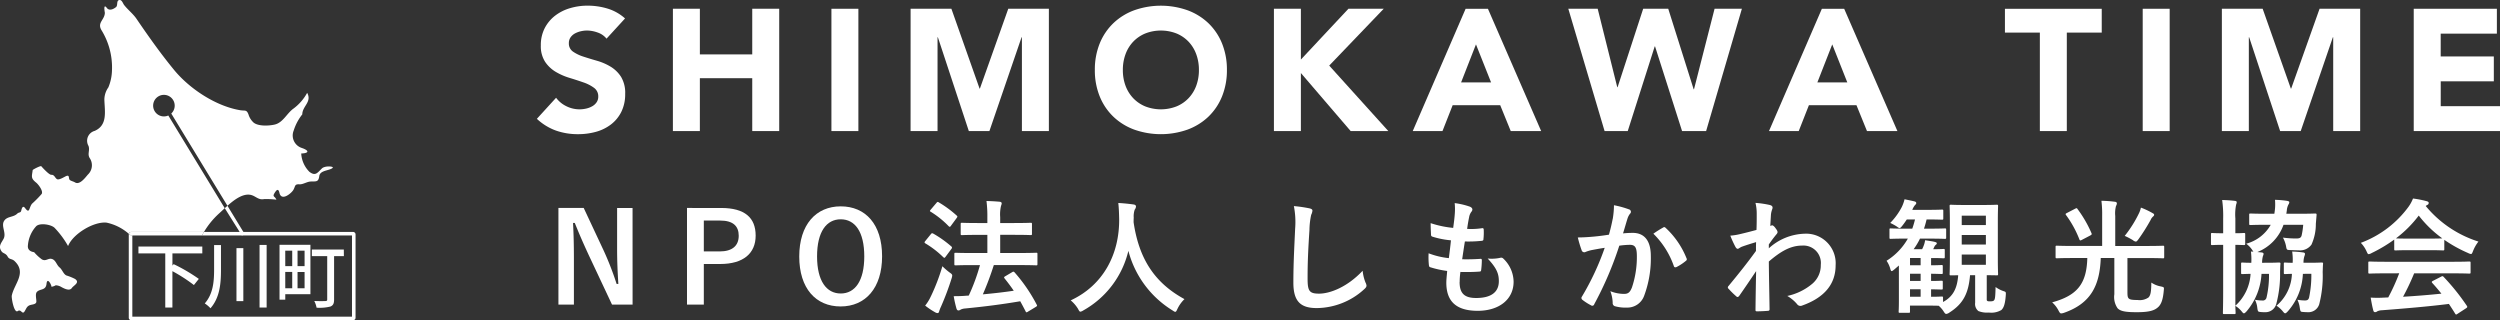 <svg xmlns="http://www.w3.org/2000/svg" width="445" height="57" viewBox="0 0 445 57"><rect x="0" y="0" width="445" height="57" fill="#333333" stroke="none"/><g transform="translate(785 -8303)"><path d="M43.052,41.916l.533-.2-3.1-5.089c-.164.145-.325.289-.479.43Z" transform="translate(-785 8303)" fill="#fff"/><path d="M62.845,41.283H36.313c-.129.209-.248.421-.366.633H62.655v14.45h-39.1V42.073q-.3-.213-.615-.441a.436.436,0,0,0-.019.094v14.83a.444.444,0,0,0,.444.444H62.845a.444.444,0,0,0,.444-.444V41.726a.444.444,0,0,0-.444-.443" transform="translate(-785 8303)" fill="#fff"/><path d="M23.365,41.283H36.311a14.283,14.283,0,0,1,2.645-3.252c.305-.272.664-.615,1.05-.973l-10.048-16.5a1.919,1.919,0,1,1,.528-.349l10,16.422c1.194-1.067,2.63-2.131,3.956-1.973,1.023.123,1.475,1.015,2.586.777a15.139,15.139,0,0,1,2.171.109c-.3-.724-.851-.43-.187-1.4.6-.87.706.187.784.386.478,1.221,2.071-.154,2.4-.691.413-.664.178-1.088,1.1-1.031.652.041,1.339-.482,2.04-.5.912-.027,1.358.119,1.492-.95s1.722-.946,2.353-1.446c.406-.321-1.331-.457-1.874.064-.816.783-1.152,1.434-2.24.6a5,5,0,0,1-1.449-3.256c1.393-.041,1.492-.511.072-.994a2.328,2.328,0,0,1-1.465-2.948c.016-.048.034-.1.053-.143a8.87,8.87,0,0,1,1.53-2.878c.008-1.479,1.76-2.207.866-3.831A8.636,8.636,0,0,1,52.279,19.3c-1.222.849-1.885,2.535-3.4,2.876-1.012.228-2.8.326-3.691-.317a3.2,3.2,0,0,1-.958-1.487c-.351-.9-.58-.607-1.471-.754-4.31-.714-9-3.794-11.78-7.179C28.6,9.543,26.41,6.451,24.3,3.353c-.617-.907-1.533-1.6-2.208-2.465C21.879.612,21.7-.05,21.261,0c-.6.073-.236.958-.608,1.262-.43.353-1.194.732-1.629.157-.715-.946-.359.859-.359.864-.05,1.293-1.435,1.736-.578,3.128h0a12.621,12.621,0,0,1,1.845,7.122,8.356,8.356,0,0,1-.644,3.023,3.831,3.831,0,0,0-.711,2.169c.065,2.111.615,4.555-1.729,5.575a1.818,1.818,0,0,0-1.278,2.232,1.8,1.8,0,0,0,.183.439c.3.8-.26,1.452.24,2.206a2.275,2.275,0,0,1-.352,2.9c-.461.535-1.453,1.909-2.288,1.392-.259-.158-.658-.243-.886-.4-.352-.233.023-1.051-.735-.708-.3.137-1.239.741-1.591.525-.379-.237-.44-.8-1.019-.773-.372.015-1.506-1.212-1.77-1.522-.119-.143-1.523.6-1.532.678-.14,1.136-.389,1.433.607,2.23.4.317,1.3,1.484.995,2.017a19.846,19.846,0,0,1-1.716,1.74c-.571.688-.4,1.907-1.236.787-.433-.583-.615.121-.686.439-.1.447-.418.255-.707.541-.69.687-1.774.449-2.322,1.263-.636.945.436,2.175-.116,3.22-.4.759-1,1.321-.362,2.234.281.406.75.313,1.089.935.308.566.745.331,1.232.8,2.2,2.1-.076,4.046-.5,6.148-.08.4.408,3.214,1.069,2.747.616-.433.787.775,1.239.012.335-.562.4-.931,1.068-1.108.3-.081.976-.113,1-.57s-.246-1.376.1-1.746c.564-.6,1.58-.2,1.71-1.441.14-1.317.953.33.868.529a2.031,2.031,0,0,0,.773-.268,2.263,2.263,0,0,1,1.066.351c.443.233,1.393.736,1.8.134.32-.471,1.5-.961.569-1.607a9.658,9.658,0,0,0-1.552-.628c-.528-.254-.727-1.041-1.209-1.429-.519-.419-.661-1.292-1.349-1.5-.666-.211-1.075.483-1.791.073a7.839,7.839,0,0,1-1.382-1.28c-.584-.09-1.088-.353-1.121-.994A5.694,5.694,0,0,1,6.4,40.314c.6-.7,2.668-.376,3.3.225a16,16,0,0,1,2.417,3.256c.855-2.161,4.583-4.412,6.858-4.164a8.768,8.768,0,0,1,3.966,2,.438.438,0,0,1,.425-.349" transform="translate(-785 8303)" fill="#fff"/><path d="M23.555,41.916H35.947c.118-.213.238-.424.366-.633H23.365a.437.437,0,0,0-.425.351c.2.15.412.3.615.441Z" transform="translate(-785 8303)" fill="#fff"/><path d="M30.693,45.1v2.175l.219-.257a30.182,30.182,0,0,1,4.477,2.626l-.875,1.093a28.245,28.245,0,0,0-3.826-2.471v6.474h-1.27V45.1H24.642v-1.22h11.37V45.1Z" transform="translate(-785 8303)" fill="#fff"/><path d="M39.334,43.623v4.363c0,2.459-.193,4.972-1.867,6.886a5.522,5.522,0,0,0-1.018-.862c1.48-1.69,1.661-3.862,1.661-6.025V43.623ZM43.313,53.6H42.091V44.163h1.222Zm4.148,1.145H46.2V43.6h1.262Z" transform="translate(-785 8303)" fill="#fff"/><path d="M55.256,52.363H50.779v.979H49.756V43.571h5.5ZM50.779,47.37h1.237V44.614H50.774Zm0,3.938h1.237v-2.9H50.774Zm3.437-6.694H52.963v2.755h1.253Zm0,3.8H52.963v2.9h1.253Zm6.994-2.818H59.468V53.3c0,.7-.154,1.055-.644,1.261a7.946,7.946,0,0,1-2.473.207,4.274,4.274,0,0,0-.412-1.193c.85.037,1.725.025,1.983.012s.321-.077.321-.3v-7.7H55.51V44.421H61.2Z" transform="translate(-785 8303)" fill="#fff"/><path d="M107.963,6.881a3.435,3.435,0,0,0-1.585-1.094,5.722,5.722,0,0,0-1.89-.353,4.933,4.933,0,0,0-1.076.124,4.142,4.142,0,0,0-1.046.383,2.288,2.288,0,0,0-.8.7,1.754,1.754,0,0,0-.308,1.045,1.732,1.732,0,0,0,.732,1.5,6.923,6.923,0,0,0,1.86.894q1.124.369,2.416.738a10.031,10.031,0,0,1,2.415,1.045,5.749,5.749,0,0,1,1.865,1.813,5.516,5.516,0,0,1,.736,3.049,7.015,7.015,0,0,1-.678,3.167,6.409,6.409,0,0,1-1.831,2.244,7.8,7.8,0,0,1-2.677,1.324,11.845,11.845,0,0,1-3.211.423,11.675,11.675,0,0,1-3.938-.645,9.861,9.861,0,0,1-3.383-2.088L98.984,17.4a4.982,4.982,0,0,0,1.862,1.523,5.228,5.228,0,0,0,3.507.4,3.82,3.82,0,0,0,1.076-.416,2.287,2.287,0,0,0,.77-.707,1.762,1.762,0,0,0,.291-1.014,1.841,1.841,0,0,0-.754-1.552,6.933,6.933,0,0,0-1.891-.968q-1.137-.4-2.461-.8a11.074,11.074,0,0,1-2.462-1.076,5.931,5.931,0,0,1-1.89-1.783,5.093,5.093,0,0,1-.763-2.932A6.524,6.524,0,0,1,96.965,5a6.675,6.675,0,0,1,1.845-2.21,8.008,8.008,0,0,1,2.66-1.336,10.881,10.881,0,0,1,3.111-.447,12.222,12.222,0,0,1,3.569.523,8.216,8.216,0,0,1,3.107,1.753Z" transform="translate(-785 8303)" fill="#fff"/><path d="M119.778,1.56h4.8V9.679H133.9V1.56h4.8V23.334h-4.8V13.922h-9.324v9.41h-4.8Z" transform="translate(-785 8303)" fill="#fff"/><rect width="4.799" height="21.771" transform="translate(-637.007 8304.56)" fill="#fff"/><path d="M162.087,1.56h7.262l5.014,14.206h.06L179.471,1.56H186.7V23.334h-4.8V6.635h-.062l-5.725,16.7h-3.661l-5.508-16.7h-.062v16.7h-4.8Z" transform="translate(-785 8303)" fill="#fff"/><path d="M194.883,12.449a12.293,12.293,0,0,1,.877-4.737A10.381,10.381,0,0,1,198.207,4.1a10.755,10.755,0,0,1,3.722-2.286,14.259,14.259,0,0,1,9.415,0A10.778,10.778,0,0,1,215.068,4.1a10.4,10.4,0,0,1,2.445,3.613,12.322,12.322,0,0,1,.877,4.736,12.317,12.317,0,0,1-.877,4.735,10.391,10.391,0,0,1-2.445,3.613,10.778,10.778,0,0,1-3.724,2.286,14.259,14.259,0,0,1-9.415,0,10.755,10.755,0,0,1-3.722-2.286,10.365,10.365,0,0,1-2.447-3.613,12.279,12.279,0,0,1-.877-4.735m4.985,0a7.961,7.961,0,0,0,.476,2.813,6.463,6.463,0,0,0,1.369,2.215,6.254,6.254,0,0,0,2.139,1.46,7.672,7.672,0,0,0,5.571,0,6.235,6.235,0,0,0,2.139-1.46,6.461,6.461,0,0,0,1.368-2.215,7.958,7.958,0,0,0,.477-2.813,7.994,7.994,0,0,0-.477-2.8,6.449,6.449,0,0,0-1.368-2.229,6.258,6.258,0,0,0-2.139-1.46,7.672,7.672,0,0,0-5.571,0,6.268,6.268,0,0,0-2.139,1.46,6.443,6.443,0,0,0-1.369,2.229,8.021,8.021,0,0,0-.476,2.8" transform="translate(-785 8303)" fill="#fff"/><path d="M226.758,1.56h4.8V10.6l8.461-9.04H246.3L236.6,11.676l10.522,11.655H240.42L231.558,13V23.332h-4.8Z" transform="translate(-785 8303)" fill="#fff"/><path d="M260.881,1.561h3.97l9.477,21.773h-5.415l-1.877-4.613h-8.461l-1.815,4.613h-5.294ZM262.723,7.9l-2.646,6.761h5.332Z" transform="translate(-785 8303)" fill="#fff"/><path d="M279.159,1.56h5.23l3.482,13.96h.061l4.553-13.96h4.462l4.523,14.329h.062L305.193,1.56h4.862l-6.367,21.774H299.41L294.6,8.263h-.062l-4.8,15.069h-4.122Z" transform="translate(-785 8303)" fill="#fff"/><path d="M324.293,1.561h3.97l9.477,21.773h-5.416l-1.876-4.613h-8.461l-1.815,4.613h-5.294ZM326.139,7.9l-2.646,6.761h5.323Z" transform="translate(-785 8303)" fill="#fff"/><path d="M363.094,5.8h-6.216V1.561h17.231V5.8h-6.216V23.33h-4.8Z" transform="translate(-785 8303)" fill="#fff"/><rect width="4.799" height="21.771" transform="translate(-403.598 8304.56)" fill="#fff"/><path d="M395.493,1.56h7.262l5.014,14.206h.062L412.882,1.56h7.229V23.334h-4.8V6.635h-.062l-5.723,16.7h-3.661l-5.511-16.7h-.062v16.7h-4.8Z" transform="translate(-785 8303)" fill="#fff"/><path d="M429.644,1.56h14.8V5.988h-10v4.06H443.9v4.427h-9.451V18.9H445v4.43H429.644Z" transform="translate(-785 8303)" fill="#fff"/><path d="M112.6,54.218h-3.661l-4.169-8.866c-.995-2.151-1.687-3.747-2.462-5.673H102c.109,2.039.155,4.077.155,6.206v8.333H99.4v-17.2h4.5l3.573,7.624a52.878,52.878,0,0,1,2.283,5.893h.31c-.132-2.1-.221-3.988-.221-6.293V37.02h2.75Z" transform="translate(-785 8303)" fill="#fff"/><path d="M128.364,37.02c4.235,0,6.143,1.749,6.143,4.918s-2.2,5.054-6.32,5.054H125.28v7.226h-2.994v-17.2Zm-3.084,7.734H128.1c2.284,0,3.393-1.043,3.393-2.794,0-1.706-1-2.7-3.283-2.7H125.28Z" transform="translate(-785 8303)" fill="#fff"/><path d="M157.012,45.619c0,5.674-2.971,8.929-7.384,8.929s-7.362-3.213-7.362-8.885c0-5.7,2.995-8.933,7.384-8.933,4.414,0,7.362,3.191,7.362,8.889m-11.575.022c0,4.387,1.686,6.6,4.212,6.6s4.192-2.216,4.192-6.6c0-4.411-1.663-6.606-4.192-6.606s-4.212,2.195-4.212,6.606" transform="translate(-785 8303)" fill="#fff"/><path d="M165.682,41.694c.154-.2.243-.219.444-.109a19.343,19.343,0,0,1,3.215,2.286.232.232,0,0,1,.111.2.372.372,0,0,1-.111.245l-1,1.351c-.111.155-.177.223-.243.223s-.112-.046-.2-.114a16.641,16.641,0,0,0-3.193-2.458c-.09-.067-.134-.113-.134-.177s.044-.135.134-.244Zm.023,11.036a35.388,35.388,0,0,0,2.04-5.34A11.678,11.678,0,0,0,169.03,48.5c.354.244.466.354.466.553a2.335,2.335,0,0,1-.112.51,48.543,48.543,0,0,1-1.883,5.01,5.948,5.948,0,0,0-.335.863c-.044.177-.131.29-.265.29a.844.844,0,0,1-.4-.113,12.788,12.788,0,0,1-1.822-1.217A7.725,7.725,0,0,0,165.7,52.73m.976-16.6c.177-.223.244-.223.421-.113a19.526,19.526,0,0,1,3.193,2.35c.154.131.177.2-.023.465l-.995,1.352c-.155.222-.2.244-.4.089a16.285,16.285,0,0,0-3.193-2.572c-.2-.109-.2-.152,0-.4ZM173.2,47.188c-2.172,0-2.949.046-3.084.046-.221,0-.243-.022-.243-.267v-1.73c0-.22.022-.242.243-.242.134,0,.91.043,3.084.043h2.551V41.807H174.22c-2.129,0-2.862.044-2.973.044-.221,0-.244-.022-.244-.245V39.9c0-.22.023-.244.244-.244.112,0,.845.045,2.973.045h1.529v-.975a21.2,21.2,0,0,0-.155-2.948c.844.022,1.619.065,2.351.132.221.021.357.135.357.266a1.193,1.193,0,0,1-.113.443,6.572,6.572,0,0,0-.154,2.04V39.7h2.416c2.129,0,2.86-.045,2.995-.045.221,0,.244.024.244.244v1.7c0,.223-.023.245-.244.245-.135,0-.866-.044-2.995-.044h-2.416v3.234h3.325c2.174,0,2.95-.043,3.084-.043.2,0,.222.022.222.242v1.73c0,.245-.023.267-.222.267-.133,0-.91-.046-3.084-.046H176.9a54.014,54.014,0,0,1-1.953,5.209c1.953-.177,3.705-.376,5.5-.643-.511-.754-1.064-1.484-1.618-2.173-.155-.2-.134-.266.131-.419l1.2-.709c.221-.136.288-.114.444.043a28.748,28.748,0,0,1,3.923,5.719c.112.221.112.243-.155.42L183,55.46a.617.617,0,0,1-.288.131c-.067,0-.113-.067-.156-.177-.311-.6-.62-1.193-.954-1.789-3.283.552-6.187.929-9.779,1.283a2.19,2.19,0,0,0-.822.2.687.687,0,0,1-.4.152c-.177,0-.286-.131-.354-.354a20.188,20.188,0,0,1-.488-2.187c.953,0,1.641-.026,2.33-.09a1.827,1.827,0,0,0,.354-.023,34.943,34.943,0,0,0,1.99-5.408Z" transform="translate(-785 8303)" fill="#fff"/><path d="M209.591,54.972c-.177.376-.245.533-.4.533-.111,0-.244-.09-.509-.267a17.674,17.674,0,0,1-7.83-10.592,16.52,16.52,0,0,1-8.026,10.611,1.42,1.42,0,0,1-.511.225c-.156,0-.244-.157-.443-.533a6.1,6.1,0,0,0-1.286-1.484c5.831-2.7,8.671-8.245,8.627-14.45-.023-.976-.046-1.9-.155-2.884.864.042,1.93.154,2.727.266.287.044.421.177.421.354a.964.964,0,0,1-.222.555,3.617,3.617,0,0,0-.18,1.46c-.022.267-.022.532-.022.8.954,6.5,3.747,10.794,9.054,13.677a5.959,5.959,0,0,0-1.247,1.734" transform="translate(-785 8303)" fill="#fff"/><path d="M233.081,37.086c.377.089.532.2.532.422a2.1,2.1,0,0,1-.222.73,13.6,13.6,0,0,0-.309,2.706c-.222,3.41-.331,5.673-.331,8.577,0,2.238.265,2.748,2.04,2.748,1.973,0,5.055-1.193,7.76-4.076a7.693,7.693,0,0,0,.51,2.1,1.5,1.5,0,0,1,.177.532c0,.2-.087.38-.443.688a12.67,12.67,0,0,1-8.406,3.325c-2.837,0-4.169-1.131-4.169-4.521,0-3.722.2-6.914.312-9.574a14.763,14.763,0,0,0-.223-4.057,22.915,22.915,0,0,1,2.773.4" transform="translate(-785 8303)" fill="#fff"/><path d="M259.809,50.205c0,2.039.886,2.838,2.949,2.838,2.594,0,4.035-.995,4.035-2.99,0-1.242-.309-2.262-1.99-4.036a7.128,7.128,0,0,0,2.261-.131.5.5,0,0,1,.466.088,5.782,5.782,0,0,1,1.891,4.167c0,3.146-2.574,5.183-6.388,5.183-3.926,0-5.588-1.772-5.588-5.006,0-.467.065-1.088.154-2.088a17.3,17.3,0,0,1-3.016-.664c-.154-.045-.222-.155-.244-.421a13.122,13.122,0,0,1-.045-2.06,13.913,13.913,0,0,0,3.6.862c.109-.819.286-2.259.376-3.168a15.638,15.638,0,0,1-3.193-.62c-.267-.067-.357-.177-.357-.379-.02-.532-.066-1.263-.066-2.061a18.056,18.056,0,0,0,4.014.845c.177-1.288.243-1.889.288-2.55a10.525,10.525,0,0,0-.022-1.862,13.273,13.273,0,0,1,2.661.62c.309.111.488.31.488.511a.642.642,0,0,1-.178.418,2.185,2.185,0,0,0-.4.954c-.11.51-.243,1.262-.354,2.088a12.838,12.838,0,0,0,2.728-.135c.155,0,.222.109.222.266a10.511,10.511,0,0,1-.045,1.664c0,.243-.089.307-.356.333a22.174,22.174,0,0,1-2.949.109c-.132.777-.353,2.287-.487,3.171,1.177.02,2.084,0,3.148-.068.287-.047.354.042.354.245a15.1,15.1,0,0,1-.109,1.659c-.022.266-.089.354-.312.354-1.108.089-2.261.089-3.393.067a13.919,13.919,0,0,0-.132,1.79" transform="translate(-785 8303)" fill="#fff"/><path d="M287.063,38.992a14.936,14.936,0,0,0,.223-2.461,16.476,16.476,0,0,1,2.66.732.448.448,0,0,1,.2.776,2.8,2.8,0,0,0-.445.844c-.285.908-.508,1.727-.8,2.66a16.717,16.717,0,0,1,1.732-.09c2.083,0,3.213,1.419,3.213,4.1a19.023,19.023,0,0,1-1.194,7.112,3.176,3.176,0,0,1-2.994,2.088,7.224,7.224,0,0,1-2.2-.244.576.576,0,0,1-.4-.62,6.3,6.3,0,0,0-.418-2.061,6.644,6.644,0,0,0,2.435.485c.734,0,1.067-.265,1.421-1.174a17.046,17.046,0,0,0,.866-5.5c0-1.574-.289-2.061-1.264-2.061a14.888,14.888,0,0,0-1.863.153,61.259,61.259,0,0,1-4.459,10.418.362.362,0,0,1-.438.265.351.351,0,0,1-.137-.067,9.86,9.86,0,0,1-1.53-.975.444.444,0,0,1-.178-.333.4.4,0,0,1,.09-.243,46.8,46.8,0,0,0,4.057-8.686c-.863.131-1.575.265-2.175.376a6.477,6.477,0,0,0-1.22.354.487.487,0,0,1-.664-.181.468.468,0,0,1-.046-.108,20.927,20.927,0,0,1-.686-2.286c.976,0,1.951-.068,2.927-.158.931-.087,1.751-.2,2.616-.333.354-1.262.511-2.039.665-2.79m9.026,1.486c.155-.089.267-.046.422.109A14.862,14.862,0,0,1,300.2,45.97a.32.32,0,0,1-.087.443h0a9.022,9.022,0,0,1-1.663,1.106c-.225.111-.443.09-.512-.177A15.014,15.014,0,0,0,294.3,41.6a18.375,18.375,0,0,1,1.791-1.127" transform="translate(-785 8303)" fill="#fff"/><path d="M314.851,44.2a9.869,9.869,0,0,1,6.367-2.6,5.264,5.264,0,0,1,5.522,5.63c0,3.411-2.084,5.767-5.9,7.135a.833.833,0,0,1-.376.087.725.725,0,0,1-.578-.308,6.577,6.577,0,0,0-1.752-1.464A10.223,10.223,0,0,0,322.6,50.5,4.288,4.288,0,0,0,324.1,47.15a3.1,3.1,0,0,0-2.741-3.425,3.047,3.047,0,0,0-.565-.011c-2.04,0-3.769.975-5.943,2.837.023,2.838.088,5.517.132,8.512,0,.177-.109.265-.286.265-.245.022-1.243.09-1.974.09-.2,0-.267-.09-.244-.31.022-2.261.065-4.589.11-6.851-1.064,1.591-2.173,3.218-2.995,4.391-.109.131-.2.219-.308.219a.381.381,0,0,1-.245-.132,15.138,15.138,0,0,1-1.352-1.329.308.308,0,0,1-.135-.244.384.384,0,0,1,.135-.267c1.951-2.372,3.215-3.943,4.875-6.227,0-.553,0-1.152.021-1.574-.643.2-1.685.511-2.528.82-.377.155-.6.379-.733.379-.155,0-.309-.135-.443-.4a18.69,18.69,0,0,1-.887-1.95,10.509,10.509,0,0,0,1.507-.221c.579-.134,1.442-.333,3.151-.795.044-.954.044-1.93.044-2.883a8.041,8.041,0,0,0-.221-1.93,16.809,16.809,0,0,1,2.573.38c.466.131.553.376.4.772a3.725,3.725,0,0,0-.221.955c-.023.532-.068,1.043-.111,2,.064-.024.111-.046.177-.067a.436.436,0,0,1,.154-.046c.155,0,.4.222.6.511.266.354.354.532.354.688s-.045.243-.376.619c-.312.4-.644.819-1.176,1.591Z" transform="translate(-785 8303)" fill="#fff"/><path d="M339.252,42.47c-1.93,0-2.572.046-2.705.046-.2,0-.222-.024-.222-.244V40.9c0-.22.023-.24.222-.24.133,0,.775.042,2.705.042h1.132a16.38,16.38,0,0,0,.488-1.638h-1.464a13.937,13.937,0,0,1-.843,1.174c-.2.245-.309.354-.443.354-.112,0-.243-.089-.488-.266a8.8,8.8,0,0,0-1.175-.641,11.847,11.847,0,0,0,2.061-2.838,6.649,6.649,0,0,0,.489-1.376c.665.135,1.219.245,1.751.376.2.046.334.135.334.312,0,.131-.09.221-.245.376a3.146,3.146,0,0,0-.465.819h2.593c1.931,0,2.551-.044,2.686-.044.222,0,.243.022.243.245v1.283c0,.245-.02.267-.243.267-.134,0-.754-.042-2.686-.042h-.044a16.333,16.333,0,0,1-.465,1.638h1.02c1.907,0,2.55-.042,2.686-.042.222,0,.244.021.244.24v1.376c0,.22-.022.244-.244.244-.132,0-.775-.046-2.686-.046h-1.73a12.1,12.1,0,0,1-1.13,1.884h1.508a4.723,4.723,0,0,0,.243-.532,4.138,4.138,0,0,0,.29-1.063c.553.087,1.392.2,1.774.311.22.067.308.132.308.221a.33.33,0,0,1-.154.266.932.932,0,0,0-.29.379l-.2.419c1.287,0,1.687-.043,1.819-.043.222,0,.244.022.244.244v1.153c0,.242-.022.266-.244.266-.132,0-.531-.046-1.906-.046h-.287v1.288c1.241,0,1.728-.046,1.839-.046.222,0,.243.022.243.245v1.106c0,.223-.021.245-.243.245-.111,0-.6-.022-1.839-.044v1.285c1.241,0,1.728-.044,1.839-.044.222,0,.243.022.243.242v1.087c0,.221-.021.243-.243.243-.111,0-.6-.022-1.839-.044v1.33c1.285,0,1.751-.045,1.883-.045.222,0,.245.023.245.265v.71c1.841-.994,2.526-2.486,2.7-4.763-.82.022-1.175.022-1.284.022-.223,0-.245,0-.245-.244,0-.131.045-.955.045-2.748V39.436c0-1.774-.045-2.617-.045-2.749,0-.223.022-.244.245-.244.154,0,.709.045,2.46.045h3.193c1.732,0,2.33-.045,2.462-.045.244,0,.266.021.266.244,0,.132-.043.975-.043,2.749v6.582c0,1.789.043,2.617.043,2.748,0,.244-.022.244-.266.244-.11,0-.621-.022-1.751-.022v3.965c0,.4-.023.49.064.578.113.109.245.109.534.109.377,0,.6-.041.709-.2.2-.223.223-.865.267-2.352a5.2,5.2,0,0,0,1.419.734c.422.131.422.177.4.663-.112,1.642-.377,2.326-.8,2.705a3.545,3.545,0,0,1-2.217.444,4.127,4.127,0,0,1-1.863-.267,1.6,1.6,0,0,1-.578-1.464V48.989h-.909c-.266,3.167-1.175,5.053-3.637,6.623a1.28,1.28,0,0,1-.6.267c-.154,0-.266-.132-.465-.444a4.267,4.267,0,0,0-.887-1.017c-.376,0-1-.022-1.973-.022h-3.128V55.46c0,.2-.023.219-.243.219h-1.532c-.222,0-.244-.021-.244-.219,0-.135.044-.557.044-2V47.258l-.82.709c-.222.177-.354.287-.464.287s-.179-.153-.267-.485a4.751,4.751,0,0,0-.644-1.352,11.083,11.083,0,0,0,3.792-3.947Zm2.619,3.458h-1.89v1.288h1.89Zm0,2.794h-1.89v1.284h1.89Zm0,2.77h-1.89v1.329h1.89Zm7.316-11.434h4.3V38.393h-4.3Zm4.3,1.773h-4.3v1.7h4.3Zm0,3.48h-4.3v1.818h4.3Z" transform="translate(-785 8303)" fill="#fff"/><path d="M368.973,45.929c-2.017,0-2.686.046-2.838.046-.222,0-.243-.026-.243-.266V43.978c0-.219.02-.244.243-.244.154,0,.822.045,2.838.045h5.211v-5.34a19.559,19.559,0,0,0-.131-2.7,21.45,21.45,0,0,1,2.416.177c.222.022.334.135.334.287a.987.987,0,0,1-.156.467,5.19,5.19,0,0,0-.134,1.773v5.341h5.652c2.018,0,2.706-.045,2.839-.045.2,0,.223.024.223.244v1.731c0,.24-.023.266-.223.266-.132,0-.82-.046-2.839-.046h-3.482v5.986c0,.663.022.975.222,1.193.2.2.533.286,1.591.286a2.745,2.745,0,0,0,1.93-.443c.4-.4.489-1.085.511-2.659a4.4,4.4,0,0,0,1.686.687c.576.135.6.135.532.688-.132,1.574-.422,2.437-.976,2.969-.665.62-1.552.931-3.859.931-1.995,0-2.9-.177-3.393-.709a3.486,3.486,0,0,1-.575-2.485V45.929h-2.417c-.178,4.855-1.73,8.066-6.542,9.752a2.15,2.15,0,0,1-.489.109c-.2,0-.287-.131-.509-.553a5.067,5.067,0,0,0-1.11-1.419c4.435-1.219,6.143-3.28,6.254-7.889Zm.4-8.776c.245-.131.312-.131.422.046a20.945,20.945,0,0,1,2.487,4.3c.088.223.065.245-.223.422l-1.485.776c-.29.153-.354.131-.444-.089a18.8,18.8,0,0,0-2.372-4.322c-.134-.177-.111-.245.155-.376Zm11.4.73a4.476,4.476,0,0,0,.31-.93,14.133,14.133,0,0,1,2.108,1c.2.109.244.177.244.286s-.045.177-.222.334a1.64,1.64,0,0,0-.4.578,33.565,33.565,0,0,1-2.152,3.412c-.22.311-.355.442-.486.442a1.038,1.038,0,0,1-.532-.265,13.257,13.257,0,0,0-1.443-.752,21.159,21.159,0,0,0,2.571-4.1" transform="translate(-785 8303)" fill="#fff"/><path d="M403.547,46.771c1.485,0,1.951-.045,2.084-.045.244,0,.312.045.29.244-.046.465-.046.976-.068,1.439a20.712,20.712,0,0,1-.664,5.652,1.99,1.99,0,0,1-2.064,1.507,5.422,5.422,0,0,1-.864-.045c-.332-.044-.377-.09-.467-.774a3.914,3.914,0,0,0-.42-1.392,7.455,7.455,0,0,0,1.308.131.664.664,0,0,0,.755-.507,17.223,17.223,0,0,0,.443-4.233h-1.33a11.266,11.266,0,0,1-2.64,6.649c-.222.244-.376.376-.489.376s-.22-.111-.377-.31a4.515,4.515,0,0,0-1.153-1.021c.023.756.046,1.174.046,1.22,0,.221-.023.244-.245.244H395.9c-.2,0-.223-.023-.223-.244,0-.134.046-1.375.046-3.878v-8.2h-.046c-1.374,0-1.774.042-1.9.042-.2,0-.223-.021-.223-.266V41.721c0-.223.023-.245.223-.245.131,0,.532.044,1.9.044h.046V38.946a20.676,20.676,0,0,0-.177-3.345c.841.022,1.507.064,2.26.153.225.024.334.114.334.223a1.748,1.748,0,0,1-.109.444,9.177,9.177,0,0,0-.136,2.459v2.636c1.022,0,1.376-.044,1.508-.044.222,0,.244.022.244.245v1.639c0,.245-.022.266-.244.266-.132,0-.486-.021-1.508-.042V54.417a8.242,8.242,0,0,0,2.707-5.674c-.977.022-1.331.044-1.442.044-.222,0-.244-.022-.244-.243V46.953c0-.2.022-.222.244-.222.111,0,.509.045,1.574.045a11.37,11.37,0,0,0-.067-2,3.3,3.3,0,0,1,.444.021,1.608,1.608,0,0,1-.2-.286,4.478,4.478,0,0,0-1.087-1.131,7.121,7.121,0,0,0,4.368-3.369h-.664c-2.063,0-2.772.045-2.906.045-.243,0-.265-.02-.265-.243V38.227c0-.2.022-.221.265-.221.135,0,.843.044,2.906.044h1.307l.067-.465a9.019,9.019,0,0,0,.046-2.018,19.029,19.029,0,0,1,2.105.177c.266.046.444.11.444.267a.845.845,0,0,1-.155.4,2.684,2.684,0,0,0-.289,1.063l-.088.575h2.173c2.084,0,2.817-.044,2.949-.044.223,0,.266.044.266.241l-.132,1.591a8.847,8.847,0,0,1-.777,3.7,2.5,2.5,0,0,1-2.288,1.021c-.487,0-.995-.024-1.442-.045-.665-.022-.688-.022-.8-.709a5.24,5.24,0,0,0-.554-1.508,18.834,18.834,0,0,0,2.349.156c.6,0,.887-.11.995-.6a13.621,13.621,0,0,0,.267-1.84h-3.505a8.118,8.118,0,0,1-4.658,4.854l.754.068c.246.022.356.131.356.267a.931.931,0,0,1-.109.353,4.575,4.575,0,0,0-.157,1.22Zm6.367,1.972a10.745,10.745,0,0,1-2.661,6.649c-.223.244-.377.376-.49.376-.131,0-.219-.111-.376-.288a4.8,4.8,0,0,0-1.175-1.063,7.785,7.785,0,0,0,2.751-5.674c-.822.022-1.111.044-1.2.044-.219,0-.242-.022-.242-.243V46.953c0-.2.023-.222.242-.222.09,0,.4.045,1.331.045a9.444,9.444,0,0,0-.089-2,17.174,17.174,0,0,1,1.909.155c.267.022.376.131.376.267a1.048,1.048,0,0,1-.089.353,3.664,3.664,0,0,0-.178,1.22h1.11c1.507,0,1.973-.045,2.105-.045.223,0,.289.045.266.244-.043.465-.043.976-.066,1.439a20.305,20.305,0,0,1-.621,5.766,2.012,2.012,0,0,1-2.084,1.392c-.312,0-.621-.022-.888-.045-.354-.044-.376-.065-.487-.752a4.7,4.7,0,0,0-.421-1.419,7.338,7.338,0,0,0,1.33.131c.444,0,.643-.131.752-.531a19.52,19.52,0,0,0,.4-4.21Z" transform="translate(-785 8303)" fill="#fff"/><path d="M426.17,42.648a26.11,26.11,0,0,1-4.014,2.393,1.413,1.413,0,0,1-.532.2c-.156,0-.222-.153-.4-.553a5.224,5.224,0,0,0-1-1.461,18.533,18.533,0,0,0,8.515-6.451,6.7,6.7,0,0,0,.775-1.439,16.954,16.954,0,0,1,2.394.465c.267.067.4.157.4.31a.364.364,0,0,1-.222.354,1.827,1.827,0,0,0-.309.2A19.956,19.956,0,0,0,441.163,43a6.594,6.594,0,0,0-.954,1.663c-.157.4-.222.553-.376.553a1.546,1.546,0,0,1-.511-.177,24.449,24.449,0,0,1-4.236-2.347v1.639c0,.223-.022.244-.243.244-.134,0-.733-.045-2.507-.045h-3.414c-1.774,0-2.374.045-2.506.045-.222,0-.244-.021-.244-.244Zm-1.42,6.007c-2.089,0-2.8.044-2.926.044-.245,0-.267-.022-.267-.243V46.793c0-.223.022-.245.267-.245.131,0,.84.047,2.926.047h11.82c2.089,0,2.795-.047,2.927-.047.245,0,.266.022.266.245v1.663c0,.221-.021.243-.266.243-.132,0-.842-.044-2.927-.044h-6.852a41.939,41.939,0,0,1-1.974,4.167c2.307-.134,4.724-.333,6.83-.553-.51-.62-1.019-1.242-1.619-1.889-.154-.177-.132-.265.134-.4l1.42-.731c.243-.135.31-.114.465.043a39.221,39.221,0,0,1,4.125,5.142c.112.176.112.266-.111.421l-1.53.994c-.132.09-.2.135-.265.135s-.112-.045-.177-.156c-.376-.62-.755-1.193-1.11-1.73-3.68.468-8.205.845-11.974,1.131a1.946,1.946,0,0,0-.8.2.559.559,0,0,1-.377.134c-.155,0-.267-.109-.309-.311-.2-.732-.334-1.507-.466-2.282a18.05,18.05,0,0,0,2.417,0c.221,0,.466-.024.709-.024a35.812,35.812,0,0,0,1.953-4.3Zm7.583-6.184c1.487,0,2.152-.022,2.395-.044a20.218,20.218,0,0,1-4.191-4.055,20.626,20.626,0,0,1-4.059,4.055c.2.022.822.044,2.442.044Z" transform="translate(-785 8303)" fill="#fff"/><rect width="445" height="57" transform="translate(-785 8303)" fill="none"/></g></svg>